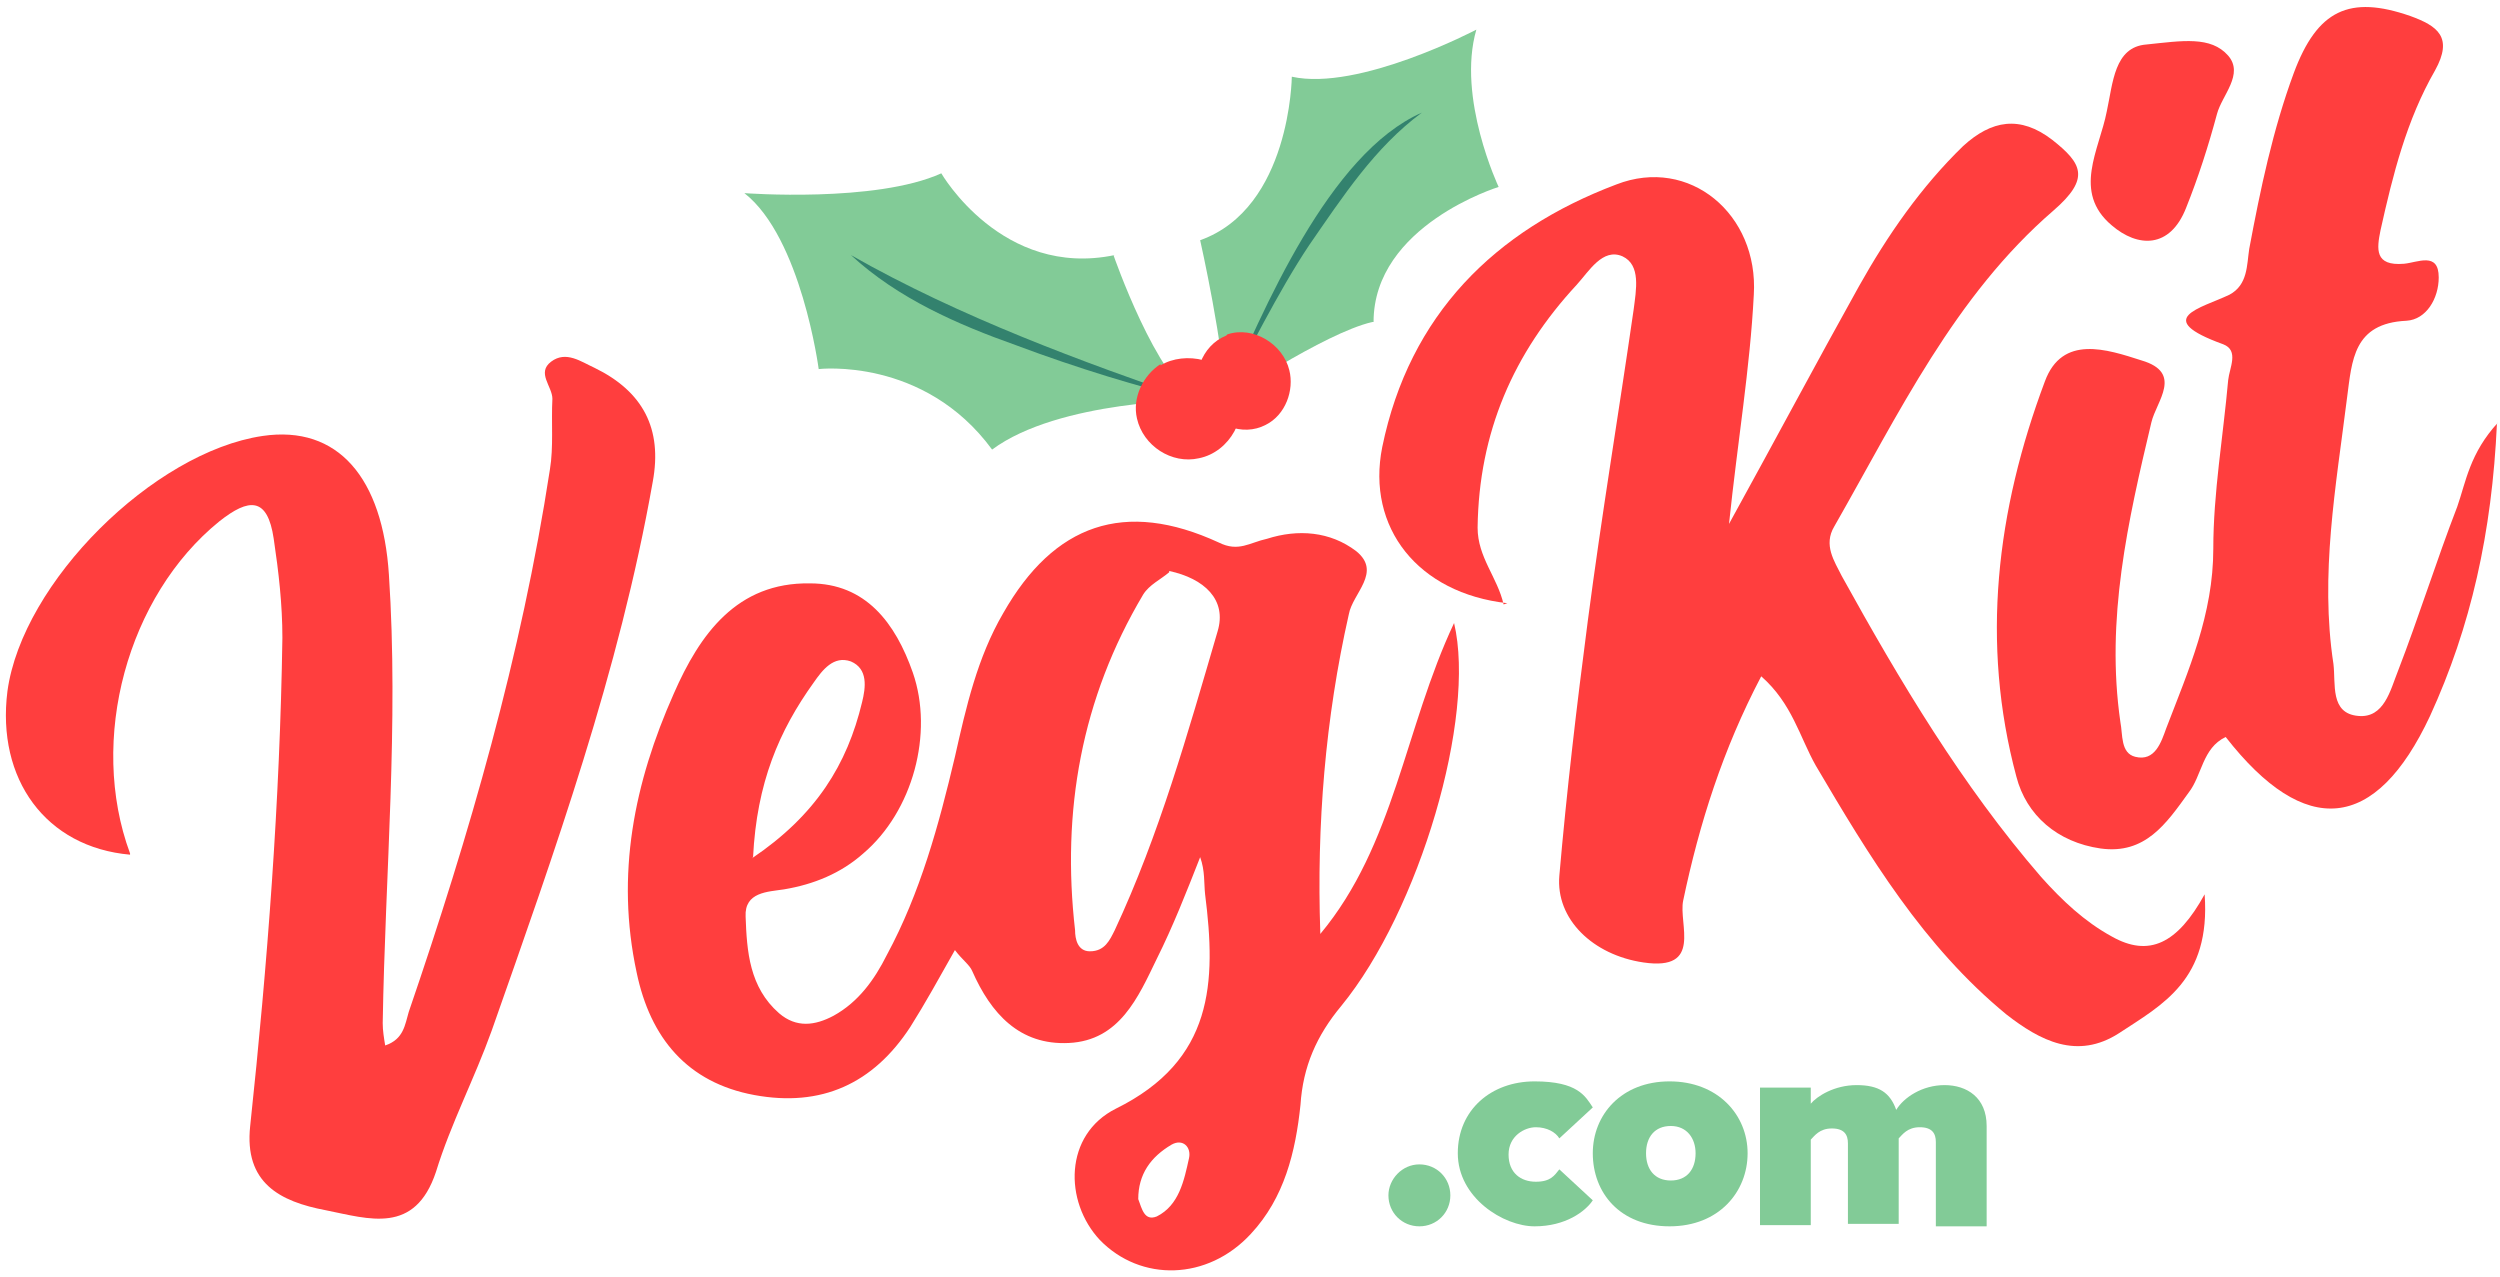 <svg width="94" height="48" viewBox="0 0 94 48" fill="none" xmlns="http://www.w3.org/2000/svg">
<g>
<path d="M49.643 35.117C52.438 31.764 52.81 27.385 54.673 23.426C55.511 26.966 53.369 34.232 50.435 37.819C49.504 38.937 48.991 40.101 48.898 41.545C48.712 43.315 48.293 45.039 47.035 46.39C45.406 48.16 42.891 48.206 41.354 46.623C40.004 45.179 40.004 42.663 41.959 41.685C45.638 39.868 45.732 36.934 45.312 33.627C45.266 33.208 45.312 32.742 45.126 32.229C44.614 33.534 44.102 34.838 43.496 36.049C42.798 37.493 42.099 39.123 40.19 39.216C38.327 39.309 37.256 38.098 36.557 36.515C36.464 36.282 36.185 36.096 35.905 35.723C35.3 36.794 34.788 37.726 34.229 38.611C32.832 40.754 30.876 41.639 28.361 41.173C25.846 40.707 24.449 39.03 23.937 36.561C23.145 32.881 23.844 29.434 25.334 26.081C26.312 23.845 27.709 21.889 30.457 21.935C32.552 21.935 33.67 23.426 34.322 25.289C35.114 27.571 34.322 30.506 32.459 32.09C31.621 32.835 30.596 33.254 29.479 33.44C28.873 33.534 27.989 33.534 28.035 34.465C28.082 35.769 28.175 37.12 29.293 38.098C29.945 38.657 30.643 38.564 31.342 38.192C32.273 37.679 32.878 36.841 33.344 35.909C34.602 33.58 35.3 31.018 35.905 28.456C36.325 26.593 36.744 24.73 37.722 23.053C39.631 19.699 42.285 18.768 45.825 20.398C46.57 20.771 46.989 20.398 47.641 20.258C48.805 19.886 50.016 19.979 50.994 20.724C51.972 21.516 50.854 22.308 50.715 23.1C49.83 27.012 49.504 31.018 49.643 35.071V35.117ZM43.962 21.516C43.636 21.795 43.217 21.982 42.984 22.354C40.656 26.267 39.91 30.506 40.423 34.978C40.423 35.304 40.516 35.769 40.981 35.769C41.54 35.769 41.727 35.35 41.913 34.978C43.589 31.391 44.66 27.571 45.778 23.752C46.151 22.541 45.266 21.749 43.962 21.469V21.516ZM28.268 32.276C30.69 30.646 31.854 28.736 32.413 26.407C32.552 25.848 32.645 25.149 31.994 24.87C31.342 24.637 30.922 25.196 30.596 25.662C29.293 27.478 28.454 29.434 28.315 32.229L28.268 32.276ZM42.798 45.086C42.937 45.458 43.031 45.924 43.496 45.738C44.334 45.318 44.521 44.387 44.707 43.548C44.8 43.129 44.474 42.803 44.055 43.036C43.263 43.502 42.798 44.154 42.798 45.086Z" fill="#FF3E3E"/>
<path d="M56.675 22.68C53.322 22.308 51.367 19.839 51.972 16.811C52.996 11.827 56.21 8.66 60.774 6.936C63.521 5.865 66.129 8.054 65.943 11.082C65.803 13.83 65.337 16.578 65.011 19.699C66.781 16.485 68.318 13.597 69.901 10.756C70.972 8.846 72.23 7.029 73.813 5.492C74.884 4.514 75.955 4.328 77.166 5.259C78.284 6.144 78.61 6.703 77.213 7.914C73.487 11.129 71.391 15.554 68.97 19.792C68.551 20.491 68.97 21.097 69.249 21.656C71.438 25.615 73.766 29.528 76.747 32.975C77.539 33.86 78.377 34.651 79.401 35.211C80.799 36.002 81.87 35.49 82.894 33.627C83.127 36.841 81.311 37.772 79.681 38.844C78.097 39.868 76.7 39.123 75.443 38.145C72.323 35.583 70.274 32.183 68.271 28.782C67.666 27.711 67.386 26.453 66.222 25.429C64.778 28.177 63.894 30.972 63.288 33.86C63.102 34.745 64.033 36.515 61.798 36.189C59.889 35.909 58.492 34.558 58.631 32.928C58.911 29.714 59.283 26.547 59.703 23.332C60.215 19.42 60.867 15.507 61.425 11.641C61.519 10.896 61.705 9.964 61.006 9.638C60.261 9.312 59.749 10.197 59.283 10.709C56.908 13.271 55.604 16.252 55.558 19.839C55.558 20.957 56.303 21.702 56.536 22.727L56.675 22.68Z" fill="#FF3E3E"/>
<path d="M4.89 32.136C1.723 31.857 -0.139 29.295 0.28 25.988C0.839 21.889 5.775 16.998 9.873 16.392C12.714 15.973 14.39 17.976 14.623 21.609C14.996 27.245 14.483 32.835 14.39 38.471C14.39 38.751 14.437 39.03 14.483 39.309C15.182 39.077 15.229 38.518 15.368 38.052C17.65 31.391 19.606 24.637 20.677 17.65C20.817 16.811 20.724 15.88 20.77 14.995C20.77 14.529 20.165 14.017 20.724 13.597C21.283 13.178 21.841 13.597 22.354 13.83C24.17 14.715 24.915 16.113 24.543 18.116C23.285 25.242 20.863 31.996 18.488 38.751C17.837 40.567 16.952 42.244 16.393 44.061C15.601 46.436 13.878 45.831 12.248 45.505C10.525 45.179 9.175 44.48 9.407 42.337C10.059 36.235 10.525 30.133 10.618 23.985C10.618 22.727 10.479 21.516 10.292 20.258C10.059 18.674 9.361 18.721 8.243 19.606C4.797 22.401 3.307 27.804 4.89 32.09V32.136Z" fill="#FF3E3E"/>
<path d="M93.885 15.926C93.698 20.025 92.906 23.565 91.37 26.919C89.321 31.298 86.666 31.531 83.686 27.711C82.801 28.13 82.801 29.155 82.289 29.807C81.45 30.972 80.659 32.136 78.982 31.903C77.352 31.67 76.188 30.646 75.816 29.202C74.465 24.171 75.07 19.187 76.887 14.342C77.539 12.572 79.215 13.132 80.519 13.551C82.102 14.017 81.078 15.088 80.892 15.88C80.007 19.606 79.168 23.286 79.727 27.152C79.82 27.618 79.727 28.317 80.286 28.456C81.031 28.643 81.264 27.897 81.45 27.385C82.289 25.196 83.22 23.1 83.22 20.631C83.22 18.535 83.593 16.392 83.779 14.296C83.826 13.83 84.198 13.178 83.593 12.945C80.892 11.967 82.754 11.594 83.826 11.082C84.524 10.709 84.477 9.964 84.571 9.358C84.99 7.123 85.455 4.887 86.247 2.744C87.132 0.368 88.343 -0.19 90.625 0.601C91.649 0.974 92.254 1.393 91.556 2.651C90.485 4.514 89.973 6.564 89.507 8.66C89.367 9.358 89.274 10.011 90.392 9.917C90.904 9.871 91.696 9.452 91.696 10.43C91.696 11.222 91.23 12.014 90.485 12.06C88.482 12.153 88.436 13.551 88.25 14.948C87.83 18.302 87.225 21.609 87.737 24.963C87.83 25.708 87.598 26.826 88.669 26.919C89.647 27.012 89.879 25.941 90.159 25.242C90.951 23.193 91.603 21.097 92.394 19.047C92.72 18.116 92.86 17.044 93.931 15.88L93.885 15.926Z" fill="#FF3E3E"/>
<path d="M80.705 1.673C82.056 1.533 83.127 1.347 83.779 2.092C84.384 2.791 83.546 3.582 83.36 4.281C83.034 5.492 82.661 6.657 82.195 7.821C81.59 9.358 80.379 9.312 79.401 8.473C77.911 7.216 78.936 5.632 79.215 4.188C79.448 3.117 79.495 1.766 80.705 1.673Z" fill="#FF3E3E"/>
<path d="M52.205 44.946C52.205 44.34 52.717 43.781 53.369 43.781C54.021 43.781 54.533 44.294 54.533 44.946C54.533 45.598 54.021 46.11 53.369 46.11C52.717 46.11 52.205 45.598 52.205 44.946Z" fill="#82CB97"/>
<path d="M54.813 43.362C54.813 41.732 56.07 40.66 57.7 40.66C59.33 40.66 59.609 41.219 59.889 41.639L58.631 42.803C58.492 42.57 58.166 42.384 57.747 42.384C57.327 42.384 56.722 42.71 56.722 43.409C56.722 44.107 57.188 44.433 57.747 44.433C58.305 44.433 58.445 44.2 58.631 43.968L59.889 45.132C59.609 45.551 58.864 46.11 57.7 46.11C56.536 46.11 54.813 45.039 54.813 43.362Z" fill="#82CB97"/>
<path d="M59.889 43.362C59.889 41.918 60.96 40.66 62.776 40.66C64.592 40.66 65.71 41.918 65.71 43.362C65.71 44.806 64.639 46.11 62.776 46.11C60.913 46.11 59.889 44.853 59.889 43.362ZM63.754 43.362C63.754 42.803 63.428 42.337 62.823 42.337C62.217 42.337 61.891 42.756 61.891 43.362C61.891 43.968 62.217 44.387 62.823 44.387C63.428 44.387 63.754 43.968 63.754 43.362Z" fill="#82CB97"/>
<path d="M72.788 45.971V42.943C72.788 42.617 72.649 42.384 72.183 42.384C71.717 42.384 71.531 42.663 71.391 42.803V46.017H69.482V42.989C69.482 42.663 69.342 42.43 68.877 42.43C68.411 42.43 68.225 42.71 68.085 42.85V46.064H66.176V40.893H68.085V41.499C68.318 41.219 68.97 40.8 69.808 40.8C70.646 40.8 71.065 41.08 71.298 41.732C71.578 41.266 72.276 40.8 73.115 40.8C73.953 40.8 74.698 41.266 74.698 42.337V46.11H72.788V45.971Z" fill="#82CB97"/>
<path d="M41.913 9.591C37.675 10.476 35.393 6.517 35.393 6.517C32.925 7.635 27.989 7.262 27.989 7.262C30.131 8.939 30.783 13.877 30.783 13.877C30.783 13.877 34.741 13.411 37.303 16.904C39.817 15.041 45.033 15.041 45.033 15.041C43.496 14.296 41.866 9.591 41.866 9.591H41.913Z" fill="#82CB97"/>
<path d="M51.599 12.107C49.783 12.526 46.058 15.041 46.058 15.041C46.058 13.178 45.126 9.032 45.126 9.032C48.526 7.821 48.572 2.884 48.572 2.884C51.087 3.443 55.511 1.114 55.511 1.114C54.766 3.676 56.349 7.029 56.349 7.029C56.349 7.029 51.646 8.473 51.646 12.107H51.599Z" fill="#82CB97"/>
<path d="M46.011 15.041C47.501 11.641 49.969 5.772 53.462 4.235C51.693 5.539 50.482 7.402 49.224 9.219C48.014 11.035 46.989 13.178 45.965 14.995L46.011 15.041Z" fill="#33826E"/>
<path d="M45.033 15.088C42.751 14.529 40.469 13.83 38.234 12.992C35.999 12.2 33.763 11.222 31.994 9.591C36.092 11.92 40.656 13.597 44.986 15.088H45.033Z" fill="#33826E"/>
<path d="M46.104 12.619C45.173 12.992 44.754 14.156 45.173 15.088C45.592 15.973 46.71 16.439 47.594 15.973C48.34 15.6 48.666 14.669 48.479 13.923C48.246 12.945 47.129 12.246 46.151 12.572L46.104 12.619Z" fill="#FF3E3E"/>
<path d="M43.636 13.737C44.567 13.178 46.058 13.504 46.523 14.575C46.989 15.647 46.244 16.998 45.08 17.23C44.055 17.463 42.984 16.765 42.751 15.74C42.565 14.948 42.984 14.11 43.636 13.69V13.737Z" fill="#FF3E3E"/>
</g>
</svg>
